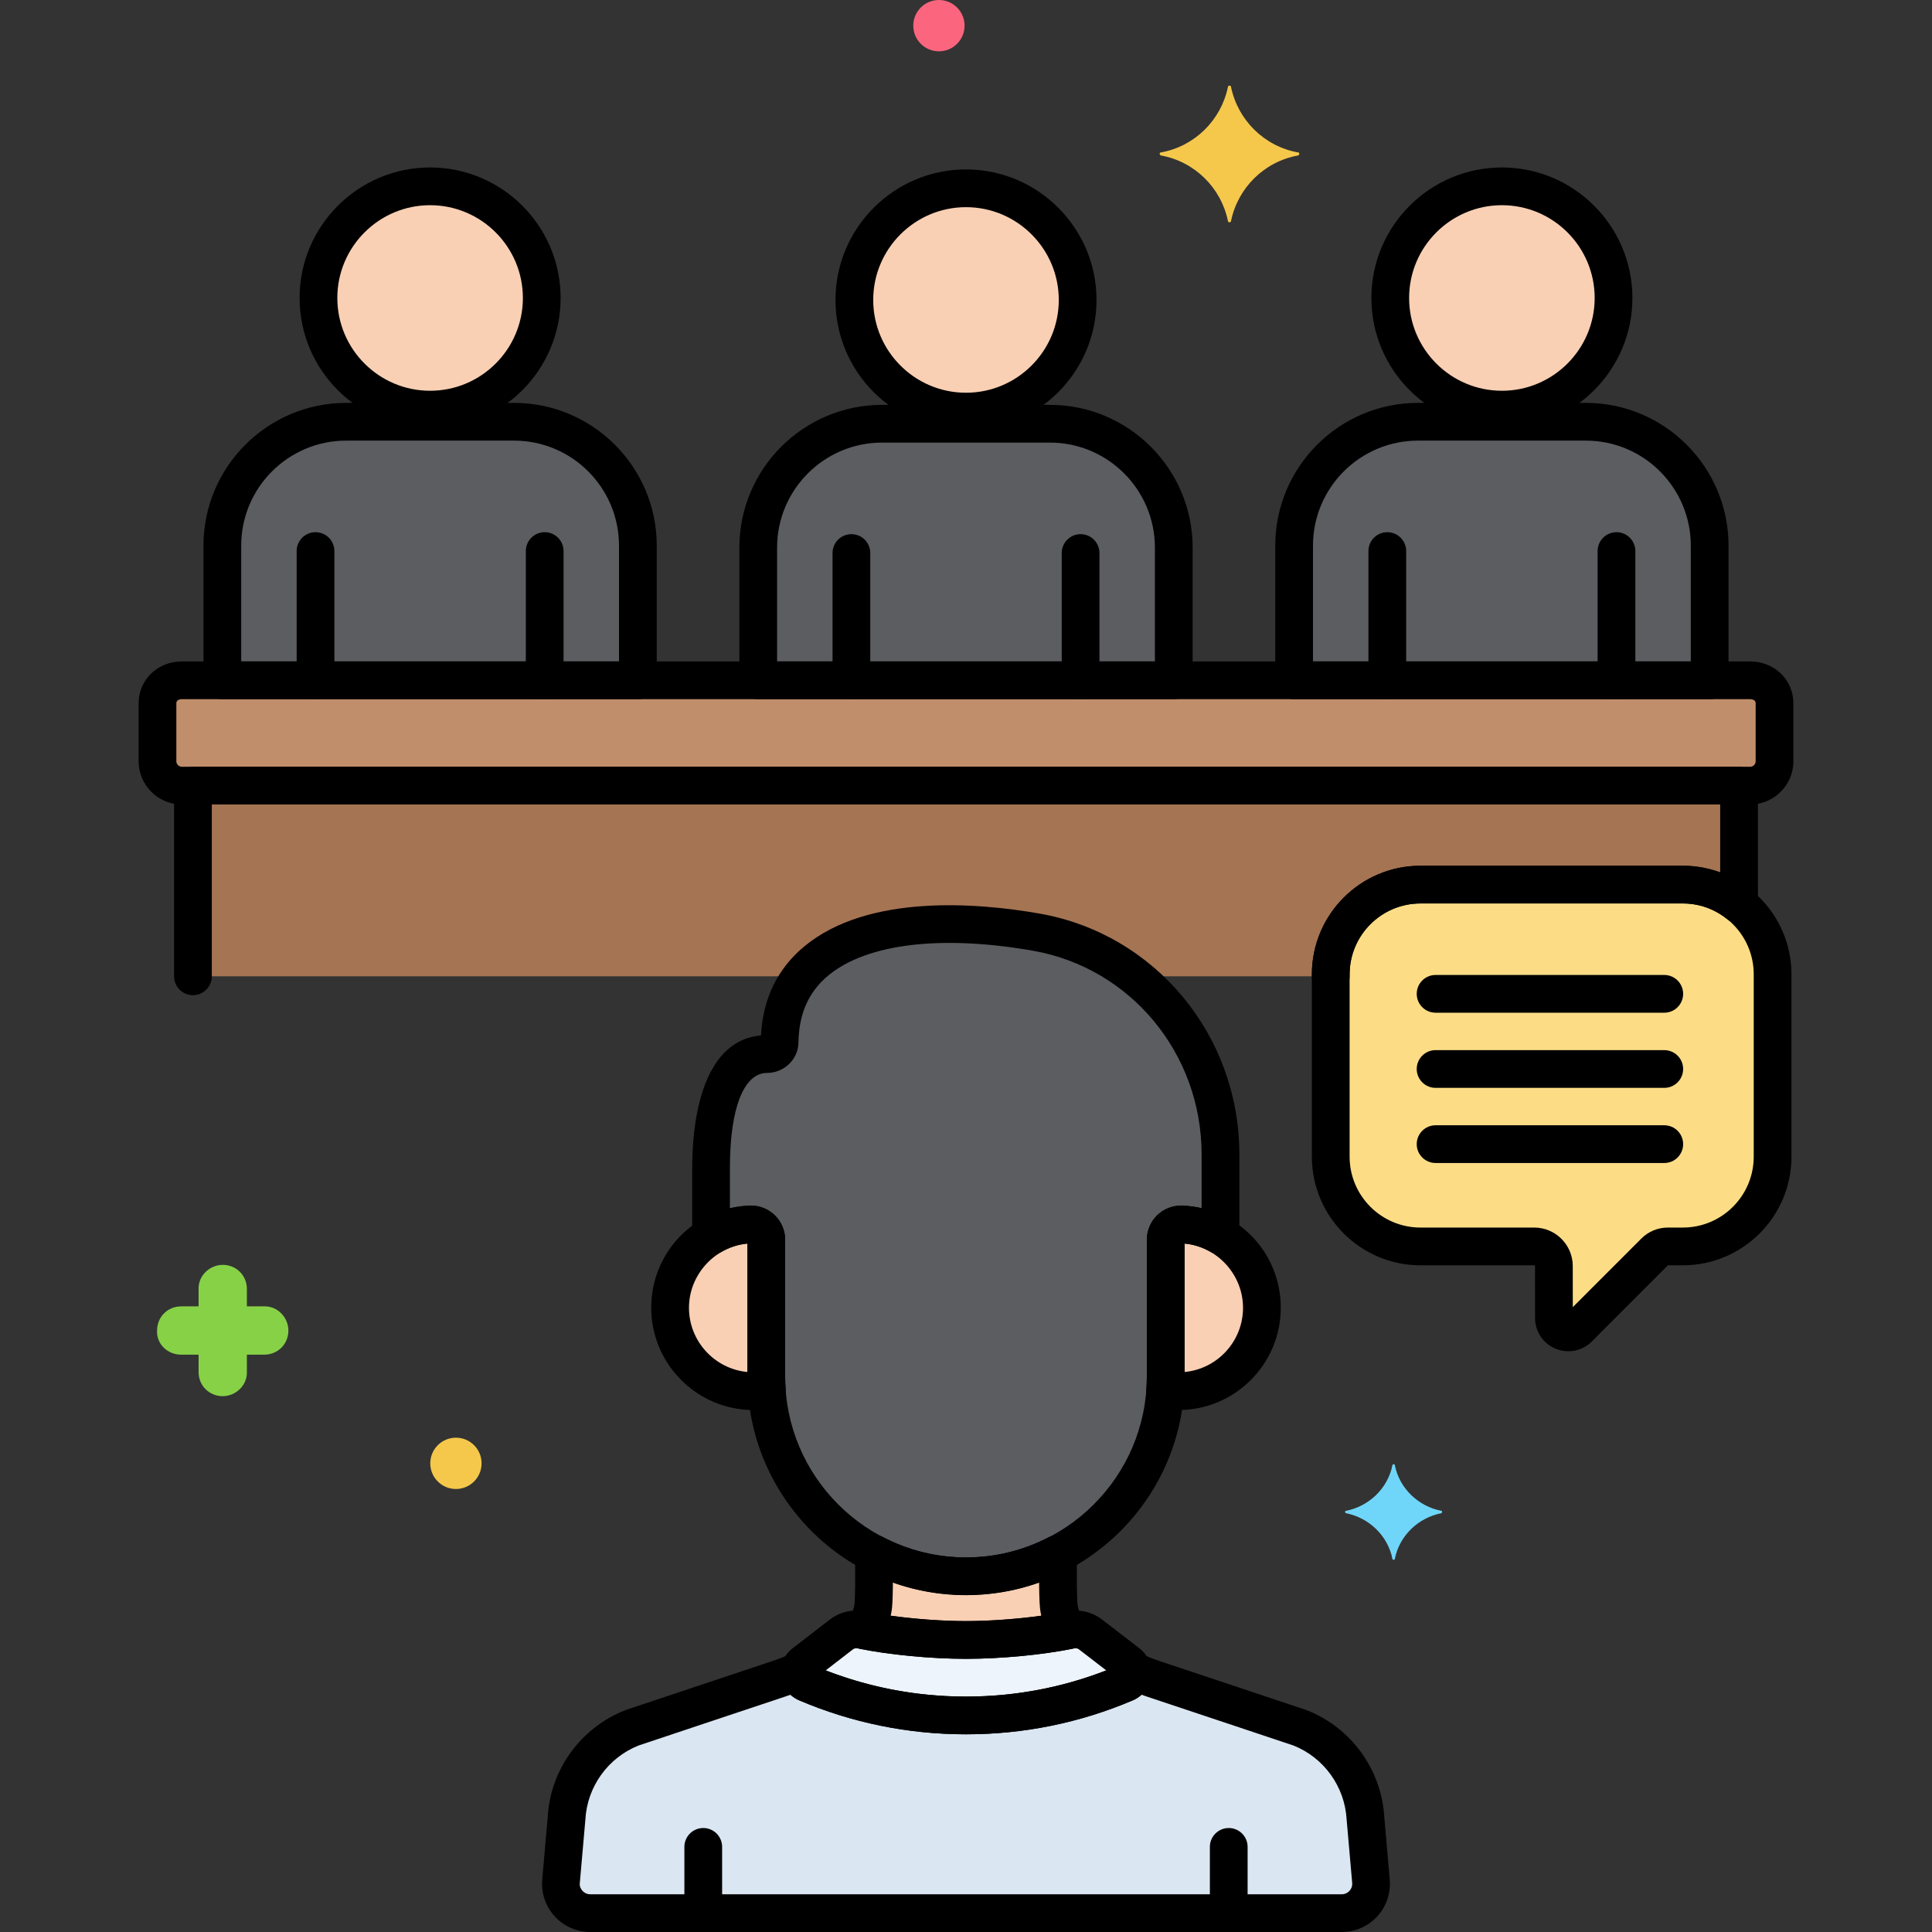 <?xml version="1.0" encoding="utf-8"?>
<!-- Generator: Adobe Illustrator 24.0.0, SVG Export Plug-In . SVG Version: 6.00 Build 0)  -->
<svg version="1.1" xmlns="http://www.w3.org/2000/svg" xmlns:xlink="http://www.w3.org/1999/xlink" x="0px" y="0px"
	 viewBox="0 0 256 256" enable-background="new 0 0 256 256" xml:space="preserve">
<rect x="0" y="0" width="256" height="256" fill="#333333" stroke="none"/>
<g id="Layer_1">
</g>
<g id="Layer_2">
</g>
<g id="Layer_3">
</g>
<g id="Layer_4">
</g>
<g id="Layer_5">
</g>
<g id="Layer_6">
</g>
<g id="Layer_7">
</g>
<g id="Layer_8">
</g>
<g id="Layer_9">
</g>
<g id="Layer_10">
</g>
<g id="Layer_11">
</g>
<g id="Layer_12">
</g>
<g id="Layer_13">
</g>
<g id="Layer_14">
</g>
<g id="Layer_15">
</g>
<g id="Layer_16">
</g>
<g id="Layer_17">
</g>
<g id="Layer_18">
</g>
<g id="Layer_19">
</g>
<g id="Layer_20">
</g>
<g id="Layer_21">
</g>
<g id="Layer_22">
</g>
<g id="Layer_23">
</g>
<g id="Layer_24">
</g>
<g id="Layer_25">
</g>
<g id="Layer_26">
	<g>
		<g>
			<path fill="#C18E6B" d="M20.868,93.186v7.684c0,1.782,1.445,3.227,3.227,3.227h207.81c1.782,0,3.227-1.445,3.227-3.227v-7.684
				c0-1.782-1.445-3.043-3.227-3.043H24.095C22.313,90.143,20.868,91.404,20.868,93.186z"/>
		</g>
		<g>
			<path fill="#5B5D60" d="M68.11,55.885H45.872c-9.026,0-16.411,7.385-16.411,16.411v17.848h55.06V72.295
				C84.521,63.269,77.136,55.885,68.11,55.885z"/>
		</g>
		<g>
			<circle fill="#F9D0B4" cx="56.991" cy="39.484" r="14.794"/>
		</g>
		<g>
			<path fill="#5B5D60" d="M139.119,56.146h-22.238c-9.026,0-16.411,7.385-16.411,16.411v17.587h55.06V72.557
				C155.53,63.531,148.145,56.146,139.119,56.146z"/>
		</g>
		<g>
			<circle fill="#F9D0B4" cx="128" cy="39.745" r="14.794"/>
		</g>
		<g>
			<path fill="#5B5D60" d="M210.128,55.885H187.89c-9.026,0-16.411,7.385-16.411,16.411v17.848h55.06V72.295
				C226.539,63.269,219.154,55.885,210.128,55.885z"/>
		</g>
		<g>
			<circle fill="#F9D0B4" cx="199.009" cy="39.484" r="14.794"/>
		</g>
		<g>
			<path fill="#A57453" d="M25.566,104.097v25.268H176.33v-0.264c0-6.539,5.35-11.888,11.888-11.888h34.771
				c2.813,0,5.402,0.994,7.444,2.643v-15.76H25.566z"/>
		</g>
		<g>
			<path fill="#F9D0B4" d="M99.45,162.246c1.142-0.037,2.089,0.887,2.089,2.029v18.131c0,0.597,0.027,1.188,0.067,1.775
				c-0.576,0.093-1.163,0.154-1.765,0.154c-6.102,0-11.048-4.946-11.048-11.048C88.793,167.265,93.596,162.438,99.45,162.246z"/>
		</g>
		<g>
			<path fill="#F9D0B4" d="M154.462,182.407v-18.131c0-1.142,0.947-2.067,2.089-2.029c5.853,0.192,10.657,5.017,10.657,11.041
				c0,6.102-4.946,11.048-11.048,11.048c-0.602,0-1.189-0.061-1.765-0.154v0C154.434,183.594,154.462,183.004,154.462,182.407z"/>
		</g>
		<g>
			<path fill="#5B5D60" d="M101.637,139.668c0.886,0,1.654-0.683,1.667-1.57c0.204-14.796,17.158-17.534,33.983-14.589
				c14.201,2.486,24.434,15.037,24.433,29.454l0,10.789c-1.568-0.917-3.326-1.44-5.159-1.504c-1.146-0.04-2.1,0.882-2.1,2.029
				v18.129c0,14.554-11.908,26.461-26.461,26.461h0c-14.554,0-26.461-11.908-26.461-26.461v-18.129c0-1.148-0.955-2.07-2.102-2.029
				c-1.846,0.066-3.625,0.596-5.216,1.54c0-3.087,0-6.259,0-9.083C94.221,141.502,98.989,139.668,101.637,139.668z"/>
		</g>
		<g>
			<path fill="#EDF4FC" d="M144.517,216.588c-0.761-0.586-1.733-0.809-2.674-0.613c-4.178,0.867-9.755,1.329-13.843,1.329h0
				c-4.091,0-9.671-0.462-13.852-1.331c-0.942-0.196-1.915,0.028-2.677,0.615l-4.935,3.807c-0.922,0.711-0.732,2.152,0.339,2.608
				c6.502,2.767,13.642,4.301,21.124,4.301h0c7.481,0,14.621-1.533,21.122-4.3c1.072-0.456,1.261-1.898,0.338-2.609L144.517,216.588
				z"/>
		</g>
		<g>
			<path fill="#F9D0B4" d="M128,217.304L128,217.304c3.999,0,9.415-0.445,13.56-1.276c-0.692-0.936-1.145-2.044-1.271-3.235
				l-0.005-0.045c-0.062-0.594-0.093-2.136-0.093-2.576v-4.306c-3.655,1.913-7.8,3.002-12.191,3.002h0
				c-4.39,0-8.536-1.09-12.191-3.002v4.306c0,0.44-0.032,1.981-0.093,2.576c-0.128,1.206-0.587,2.329-1.288,3.277
				C118.577,216.859,123.997,217.304,128,217.304z"/>
		</g>
		<g>
			<path fill="#DAE6F1" d="M180.929,240.927c-0.304-5.353-3.701-10.038-8.694-11.992l-19.613-6.547
				c-0.888-0.297-1.751-0.658-2.6-1.051c0.113,0.658-0.203,1.371-0.9,1.667c-6.501,2.767-13.641,4.3-21.122,4.3h0
				c-7.482,0-14.622-1.533-21.124-4.301c-0.696-0.296-1.013-1.007-0.901-1.665c-0.848,0.393-1.71,0.753-2.597,1.049l-19.613,6.547
				c-4.993,1.954-8.39,6.639-8.694,11.992l-0.741,8.458c-0.133,2.233,1.642,4.116,3.878,4.116h99.584
				c2.236,0,4.011-1.884,3.878-4.116L180.929,240.927z"/>
		</g>
		<g>
			<path fill="#FCDD86" d="M222.99,117.213h-34.771c-6.539,0-11.889,5.35-11.889,11.889v24.168c0,6.539,5.35,11.889,11.889,11.889
				h15.077c1.437,0,2.603,1.165,2.604,2.602l0.005,6.886c0.001,1.694,2.049,2.541,3.247,1.343l10.105-10.107
				c0.464-0.464,1.093-0.724,1.748-0.724h1.985c6.539,0,11.889-5.35,11.889-11.889v-24.168
				C234.879,122.563,229.529,117.213,222.99,117.213z"/>
		</g>
		<g>
			<path d="M99.84,186.835c-7.47,0-13.548-6.078-13.548-13.548c0-7.352,5.743-13.3,13.075-13.54c0,0,0,0,0.001,0
				c1.229-0.043,2.4,0.411,3.289,1.271c0.878,0.85,1.381,2.037,1.381,3.257v18.131c0,0.542,0.025,1.077,0.061,1.609
				c0.085,1.288-0.823,2.429-2.097,2.634C101.228,186.775,100.52,186.835,99.84,186.835z M99.039,164.775
				c-4.314,0.398-7.746,4.117-7.746,8.512c0,4.443,3.407,8.105,7.746,8.511V164.775z"/>
		</g>
		<g>
			<path d="M156.16,186.836c-0.678,0-1.385-0.061-2.163-0.186c-1.274-0.206-2.182-1.347-2.097-2.634
				c0.036-0.532,0.061-1.067,0.061-1.608v-18.131c0-1.221,0.504-2.408,1.382-3.258c0.889-0.859,2.066-1.312,3.29-1.27
				c7.332,0.24,13.075,6.188,13.075,13.54C169.708,180.758,163.63,186.836,156.16,186.836z M156.961,164.776v17.023
				c4.339-0.406,7.746-4.068,7.746-8.511C164.708,168.893,161.276,165.174,156.961,164.776z"/>
		</g>
		<g>
			<path d="M128,211.368c-15.969,0-28.961-12.992-28.961-28.961v-17.629c-1.248,0.116-2.437,0.505-3.543,1.161
				c-0.772,0.458-1.732,0.466-2.512,0.022c-0.781-0.445-1.263-1.274-1.263-2.172v-9.083c0-5.11,0.908-16.787,9.112-17.502
				c0.262-4.894,2.192-8.862,5.745-11.805c8.497-7.041,23.158-5.748,31.141-4.35c15.356,2.688,26.502,16.111,26.502,31.917v10.789
				c0,0.896-0.479,1.723-1.256,2.168s-1.733,0.442-2.506-0.01c-1.093-0.639-2.268-1.019-3.498-1.133v17.629
				C156.961,198.376,143.969,211.368,128,211.368z M99.505,159.748c1.167,0,2.307,0.458,3.149,1.271
				c0.88,0.85,1.385,2.038,1.385,3.259v18.129c0,13.212,10.749,23.961,23.961,23.961s23.961-10.749,23.961-23.961v-18.129
				c0-1.222,0.505-2.41,1.385-3.259c0.88-0.849,2.092-1.308,3.304-1.268c0.865,0.03,1.727,0.146,2.57,0.344v-7.13
				c0-13.372-9.406-24.724-22.365-26.992c-12.139-2.125-22.012-0.931-27.088,3.275c-2.615,2.167-3.912,5.073-3.964,8.885
				c-0.03,2.226-1.899,4.036-4.166,4.036c-3.079,0-4.917,4.687-4.917,12.537v5.404c0.862-0.206,1.743-0.327,2.627-0.358
				C99.4,159.748,99.453,159.748,99.505,159.748z"/>
		</g>
		<g>
			<path d="M162.815,255.046c-1.381,0-2.5-1.119-2.5-2.5v-7.824c0-1.381,1.119-2.5,2.5-2.5s2.5,1.119,2.5,2.5v7.824
				C165.315,253.927,164.196,255.046,162.815,255.046z"/>
		</g>
		<g>
			<path d="M93.185,255.034c-1.381,0-2.5-1.119-2.5-2.5v-7.812c0-1.381,1.119-2.5,2.5-2.5s2.5,1.119,2.5,2.5v7.812
				C95.685,253.915,94.566,255.034,93.185,255.034z"/>
		</g>
		<g>
			<path d="M128,229.804c-7.649,0-15.086-1.514-22.103-4.5c-1.331-0.566-2.235-1.761-2.418-3.195
				c-0.183-1.431,0.389-2.812,1.531-3.692l4.935-3.808c1.338-1.032,3.056-1.428,4.713-1.083c3.682,0.765,9.044,1.279,13.343,1.279
				c4.296,0,9.655-0.513,13.335-1.277c1.654-0.345,3.37,0.05,4.707,1.081l0,0l4.943,3.808c1.143,0.88,1.716,2.26,1.534,3.692
				c-0.183,1.435-1.087,2.63-2.418,3.197C143.085,228.291,135.649,229.804,128,229.804z M109.411,221.336
				c5.934,2.302,12.179,3.468,18.589,3.468c6.409,0,12.653-1.166,18.585-3.467l-3.594-2.769c-0.184-0.142-0.412-0.192-0.64-0.146
				c-4.043,0.839-9.676,1.381-14.351,1.381c-4.679,0-10.316-0.543-14.36-1.383c-0.231-0.048-0.457,0.003-0.641,0.146
				L109.411,221.336z"/>
		</g>
		<g>
			<path d="M128,219.804c-4.528,0-10.049-0.521-14.064-1.327c-0.838-0.168-1.533-0.754-1.84-1.552
				c-0.308-0.798-0.186-1.698,0.322-2.386c0.454-0.614,0.735-1.324,0.813-2.055c0.045-0.438,0.079-1.85,0.079-2.313v-4.306
				c0-0.875,0.457-1.686,1.206-2.139c0.749-0.453,1.679-0.481,2.454-0.076c3.446,1.803,7.157,2.717,11.032,2.717
				s7.586-0.914,11.032-2.717c0.774-0.406,1.705-0.377,2.454,0.076s1.206,1.264,1.206,2.139v4.306c0,0.461,0.034,1.872,0.08,2.319
				c0.08,0.753,0.355,1.45,0.799,2.051c0.509,0.688,0.63,1.588,0.322,2.386c-0.308,0.798-1.002,1.383-1.841,1.551
				C138.038,219.284,132.522,219.804,128,219.804z M118.021,214.09c3.196,0.441,6.89,0.714,9.979,0.714
				c3.087,0,6.779-0.272,9.975-0.713c-0.078-0.341-0.135-0.686-0.172-1.034c-0.084-0.813-0.112-2.518-0.112-2.885v-0.49
				c-6.212,2.219-13.17,2.219-19.382,0v0.49c0,0.384-0.027,2.068-0.107,2.835C118.164,213.373,118.103,213.734,118.021,214.09z"/>
		</g>
		<g>
			<path d="M177.792,256H78.208c-1.752,0-3.446-0.731-4.647-2.006c-1.201-1.275-1.831-3.009-1.727-4.758l0.747-8.527
				c0.353-6.233,4.387-11.799,10.272-14.102c0.04-0.016,0.08-0.03,0.12-0.043l19.614-6.547c0.71-0.237,1.476-0.547,2.337-0.946
				c0.843-0.391,1.831-0.281,2.568,0.282c0.519,0.397,0.854,0.973,0.952,1.598c6.22,2.558,12.795,3.854,19.555,3.854
				c6.758,0,13.333-1.296,19.552-3.853c0.098-0.625,0.432-1.202,0.951-1.6c0.737-0.564,1.727-0.674,2.57-0.283
				c0.866,0.401,1.632,0.711,2.341,0.948l19.613,6.547c0.04,0.014,0.08,0.028,0.12,0.043c5.873,2.298,9.902,7.845,10.276,14.138
				l0.738,8.421c0.109,1.818-0.52,3.553-1.721,4.828C181.238,255.269,179.544,256,177.792,256z M84.62,231.285
				c-4.04,1.606-6.806,5.44-7.052,9.784l-0.748,8.534c-0.025,0.449,0.227,0.8,0.38,0.962c0.153,0.163,0.488,0.436,1.008,0.436
				h99.584c0.521,0,0.855-0.273,1.008-0.436c0.153-0.162,0.405-0.513,0.375-1.032l-0.736-8.388
				c-0.002-0.025-0.004-0.051-0.006-0.077c-0.247-4.343-3.013-8.177-7.052-9.784l-19.55-6.525c-0.189-0.063-0.38-0.13-0.574-0.201
				c-0.332,0.307-0.721,0.561-1.157,0.747c-7.015,2.985-14.45,4.499-22.1,4.499c-7.651,0-15.087-1.514-22.103-4.5
				c-0.435-0.185-0.823-0.439-1.154-0.745c-0.193,0.07-0.383,0.137-0.572,0.2L84.62,231.285z"/>
		</g>
		<g>
			<path d="M231.905,106.597H24.095c-3.158,0-5.728-2.569-5.728-5.728v-7.684c0-3.108,2.516-5.542,5.728-5.542h207.81
				c3.212,0,5.728,2.435,5.728,5.542v7.684C237.632,104.028,235.063,106.597,231.905,106.597z M24.095,92.644
				c-0.122,0-0.728,0.026-0.728,0.542v7.684c0,0.401,0.326,0.728,0.728,0.728h207.81c0.401,0,0.728-0.326,0.728-0.728v-7.684
				c0-0.516-0.606-0.542-0.728-0.542H24.095z"/>
		</g>
		<g>
			<path d="M84.521,92.644h-55.06c-1.381,0-2.5-1.119-2.5-2.5V72.295c0-10.427,8.483-18.911,18.911-18.911H68.11
				c10.427,0,18.911,8.483,18.911,18.911v17.848C87.021,91.524,85.901,92.644,84.521,92.644z M31.961,87.644h50.06V72.295
				c0-7.67-6.24-13.911-13.911-13.911H45.872c-7.67,0-13.911,6.24-13.911,13.911V87.644z"/>
		</g>
		<g>
			<path d="M72.175,92.644c-1.381,0-2.5-1.119-2.5-2.5V73.018c0-1.381,1.119-2.5,2.5-2.5s2.5,1.119,2.5,2.5v17.125
				C74.675,91.524,73.556,92.644,72.175,92.644z"/>
		</g>
		<g>
			<path d="M41.807,92.644c-1.381,0-2.5-1.119-2.5-2.5V73.018c0-1.381,1.119-2.5,2.5-2.5s2.5,1.119,2.5,2.5v17.125
				C44.307,91.524,43.188,92.644,41.807,92.644z"/>
		</g>
		<g>
			<path d="M56.991,56.778c-9.536,0-17.294-7.758-17.294-17.294S47.455,22.19,56.991,22.19s17.294,7.758,17.294,17.294
				S66.527,56.778,56.991,56.778z M56.991,27.19c-6.779,0-12.294,5.515-12.294,12.294c0,6.779,5.515,12.294,12.294,12.294
				s12.294-5.515,12.294-12.294C69.285,32.705,63.77,27.19,56.991,27.19z"/>
		</g>
		<g>
			<path d="M155.53,92.644h-55.06c-1.381,0-2.5-1.119-2.5-2.5V72.557c0-10.428,8.483-18.911,18.911-18.911h22.238
				c10.427,0,18.911,8.483,18.911,18.911v17.587C158.03,91.524,156.911,92.644,155.53,92.644z M102.97,87.644h50.06V72.557
				c0-7.67-6.24-13.911-13.911-13.911h-22.238c-7.67,0-13.911,6.241-13.911,13.911V87.644z"/>
		</g>
		<g>
			<path d="M143.184,92.644c-1.381,0-2.5-1.119-2.5-2.5V73.279c0-1.381,1.119-2.5,2.5-2.5s2.5,1.119,2.5,2.5v16.864
				C145.684,91.524,144.565,92.644,143.184,92.644z"/>
		</g>
		<g>
			<path d="M112.816,92.644c-1.381,0-2.5-1.119-2.5-2.5V73.279c0-1.381,1.119-2.5,2.5-2.5s2.5,1.119,2.5,2.5v16.864
				C115.316,91.524,114.197,92.644,112.816,92.644z"/>
		</g>
		<g>
			<path d="M128,57.04c-9.536,0-17.294-7.758-17.294-17.294S118.464,22.451,128,22.451s17.294,7.758,17.294,17.294
				S137.536,57.04,128,57.04z M128,27.451c-6.779,0-12.294,5.515-12.294,12.294c0,6.779,5.515,12.294,12.294,12.294
				s12.294-5.515,12.294-12.294C140.294,32.966,134.779,27.451,128,27.451z"/>
		</g>
		<g>
			<path d="M226.539,92.644h-55.06c-1.381,0-2.5-1.119-2.5-2.5V72.295c0-10.427,8.483-18.911,18.911-18.911h22.238
				c10.428,0,18.911,8.483,18.911,18.911v17.848C229.039,91.524,227.92,92.644,226.539,92.644z M173.979,87.644h50.06V72.295
				c0-7.67-6.241-13.911-13.911-13.911H187.89c-7.67,0-13.911,6.24-13.911,13.911V87.644z"/>
		</g>
		<g>
			<path d="M214.193,92.644c-1.381,0-2.5-1.119-2.5-2.5V73.018c0-1.381,1.119-2.5,2.5-2.5s2.5,1.119,2.5,2.5v17.125
				C216.693,91.524,215.574,92.644,214.193,92.644z"/>
		</g>
		<g>
			<path d="M183.825,92.644c-1.381,0-2.5-1.119-2.5-2.5V73.018c0-1.381,1.119-2.5,2.5-2.5s2.5,1.119,2.5,2.5v17.125
				C186.325,91.524,185.206,92.644,183.825,92.644z"/>
		</g>
		<g>
			<path d="M199.009,56.778c-9.536,0-17.294-7.758-17.294-17.294s7.758-17.294,17.294-17.294s17.294,7.758,17.294,17.294
				S208.545,56.778,199.009,56.778z M199.009,27.19c-6.779,0-12.294,5.515-12.294,12.294c0,6.779,5.515,12.294,12.294,12.294
				s12.294-5.515,12.294-12.294C211.304,32.705,205.789,27.19,199.009,27.19z"/>
		</g>
		<g>
			<path d="M207.811,179.049c-0.567,0-1.14-0.11-1.688-0.337c-1.65-0.683-2.718-2.278-2.719-4.064l-0.005-6.885
				c0-0.058-0.047-0.104-0.104-0.104h-15.077c-7.934,0-14.389-6.455-14.389-14.388v-24.168c0-7.934,6.455-14.389,14.389-14.389
				h34.771c7.934,0,14.388,6.455,14.388,14.389v24.168c0,7.934-6.455,14.388-14.388,14.388h-1.985l-10.085,10.099
				C210.075,178.601,208.955,179.049,207.811,179.049z M188.219,119.713c-5.177,0-9.389,4.212-9.389,9.389v24.168
				c0,5.177,4.212,9.388,9.389,9.388h15.077c2.813,0,5.102,2.288,5.104,5.101l0.004,5.442l9.084-9.086
				c0.94-0.939,2.188-1.457,3.517-1.457h1.985c5.177,0,9.388-4.211,9.388-9.388v-24.168c0-5.177-4.211-9.389-9.388-9.389H188.219z"
				/>
		</g>
		<g>
			<path d="M220.525,134.189h-30.302c-1.381,0-2.5-1.119-2.5-2.5s1.119-2.5,2.5-2.5h30.302c1.381,0,2.5,1.119,2.5,2.5
				S221.906,134.189,220.525,134.189z"/>
		</g>
		<g>
			<path d="M220.525,144.147h-30.302c-1.381,0-2.5-1.119-2.5-2.5s1.119-2.5,2.5-2.5h30.302c1.381,0,2.5,1.119,2.5,2.5
				S221.906,144.147,220.525,144.147z"/>
		</g>
		<g>
			<path d="M220.525,154.104h-30.302c-1.381,0-2.5-1.119-2.5-2.5s1.119-2.5,2.5-2.5h30.302c1.381,0,2.5,1.119,2.5,2.5
				S221.906,154.104,220.525,154.104z"/>
		</g>
		<g>
			<path d="M176.33,131.866c-1.381,0-2.5-1.119-2.5-2.5v-0.264c0-7.934,6.455-14.389,14.389-14.389h34.771
				c1.691,0,3.366,0.306,4.944,0.888v-9.004H28.066v22.769c0,1.381-1.119,2.5-2.5,2.5s-2.5-1.119-2.5-2.5v-25.269
				c0-1.381,1.119-2.5,2.5-2.5h204.868c1.381,0,2.5,1.119,2.5,2.5v15.76c0,0.963-0.553,1.841-1.422,2.256
				c-0.869,0.414-1.899,0.294-2.648-0.311c-1.691-1.366-3.722-2.088-5.873-2.088h-34.771c-5.177,0-9.389,4.212-9.389,9.389v0.264
				C178.83,130.747,177.711,131.866,176.33,131.866z"/>
		</g>
		<g>
			<path fill="#70D6F9" d="M191.013,200.2c-3.1-0.6-5.6-3-6.2-6.1c0-0.1-0.3-0.1-0.3,0c-0.6,3.1-3.1,5.5-6.2,6.1
				c-0.1,0-0.1,0.2,0,0.3c3.1,0.6,5.6,3,6.2,6.1c0,0.1,0.3,0.1,0.3,0c0.6-3.1,3.1-5.5,6.2-6.1
				C191.113,200.4,191.113,200.2,191.013,200.2z"/>
		</g>
		<g>
			<path fill="#87D147" d="M24.013,179.5h2.3v2.3c0,1.8,1.4,3.2,3.2,3.2c1.7,0,3.2-1.4,3.2-3.1v-0.1v-2.3h2.3c1.8,0,3.2-1.4,3.2-3.2
				c0-1.7-1.4-3.2-3.1-3.2h-0.1h-2.3v-2.3c0-1.8-1.4-3.2-3.2-3.2c-1.7,0-3.2,1.4-3.2,3.1v0.1v2.3h-2.3c-1.8,0-3.2,1.4-3.2,3.2
				C20.713,178,22.113,179.5,24.013,179.5C23.913,179.5,23.913,179.5,24.013,179.5z"/>
		</g>
		<g>
			<circle fill="#F5C84C" cx="60.413" cy="193.9" r="3.4"/>
		</g>
		<g>
			<circle fill="#FC657E" cx="124.413" cy="3.4" r="3.4"/>
		</g>
		<g>
			<path fill="#F5C84C" d="M153.813,20.2c4.5-0.8,8-4.3,8.9-8.7c0-0.2,0.4-0.2,0.4,0c0.9,4.4,4.4,7.9,8.9,8.7c0.2,0,0.2,0.3,0,0.4
				c-4.5,0.8-8,4.3-8.9,8.7c0,0.2-0.4,0.2-0.4,0c-0.9-4.4-4.4-7.9-8.9-8.7C153.613,20.5,153.613,20.2,153.813,20.2z"/>
		</g>
	</g>
</g>
<g id="Layer_27">
</g>
<g id="Layer_28">
</g>
<g id="Layer_29">
</g>
<g id="Layer_30">
</g>
<g id="Layer_31">
</g>
<g id="Layer_32">
</g>
<g id="Layer_33">
</g>
<g id="Layer_34">
</g>
<g id="Layer_35">
</g>
<g id="Layer_36">
</g>
<g id="Layer_37">
</g>
<g id="Layer_38">
</g>
<g id="Layer_39">
</g>
<g id="Layer_40">
</g>
<g id="Layer_41">
</g>
<g id="Layer_42">
</g>
<g id="Layer_43">
</g>
<g id="Layer_44">
</g>
<g id="Layer_45">
</g>
<g id="Layer_46">
</g>
<g id="Layer_47">
</g>
<g id="Layer_48">
</g>
<g id="Layer_49">
</g>
<g id="Layer_50">
</g>
<g id="Layer_51">
</g>
<g id="Layer_52">
</g>
<g id="Layer_53">
</g>
<g id="Layer_54">
</g>
<g id="Layer_55">
</g>
<g id="Layer_56">
</g>
<g id="Layer_57">
</g>
<g id="Layer_58">
</g>
<g id="Layer_59">
</g>
<g id="Layer_60">
</g>
<g id="Layer_61">
</g>
<g id="Layer_62">
</g>
<g id="Layer_63">
</g>
<g id="Layer_64">
</g>
<g id="Layer_65">
</g>
<g id="Layer_66">
</g>
<g id="Layer_67">
</g>
<g id="Layer_68">
</g>
<g id="Layer_69">
</g>
<g id="Layer_70">
</g>
<g id="Layer_71">
</g>
<g id="Layer_72">
</g>
<g id="Layer_73">
</g>
<g id="Layer_74">
</g>
<g id="Layer_75">
</g>
<g id="Layer_76">
</g>
<g id="Layer_77">
</g>
<g id="Layer_78">
</g>
<g id="Layer_79">
</g>
<g id="Layer_80">
</g>
</svg>
